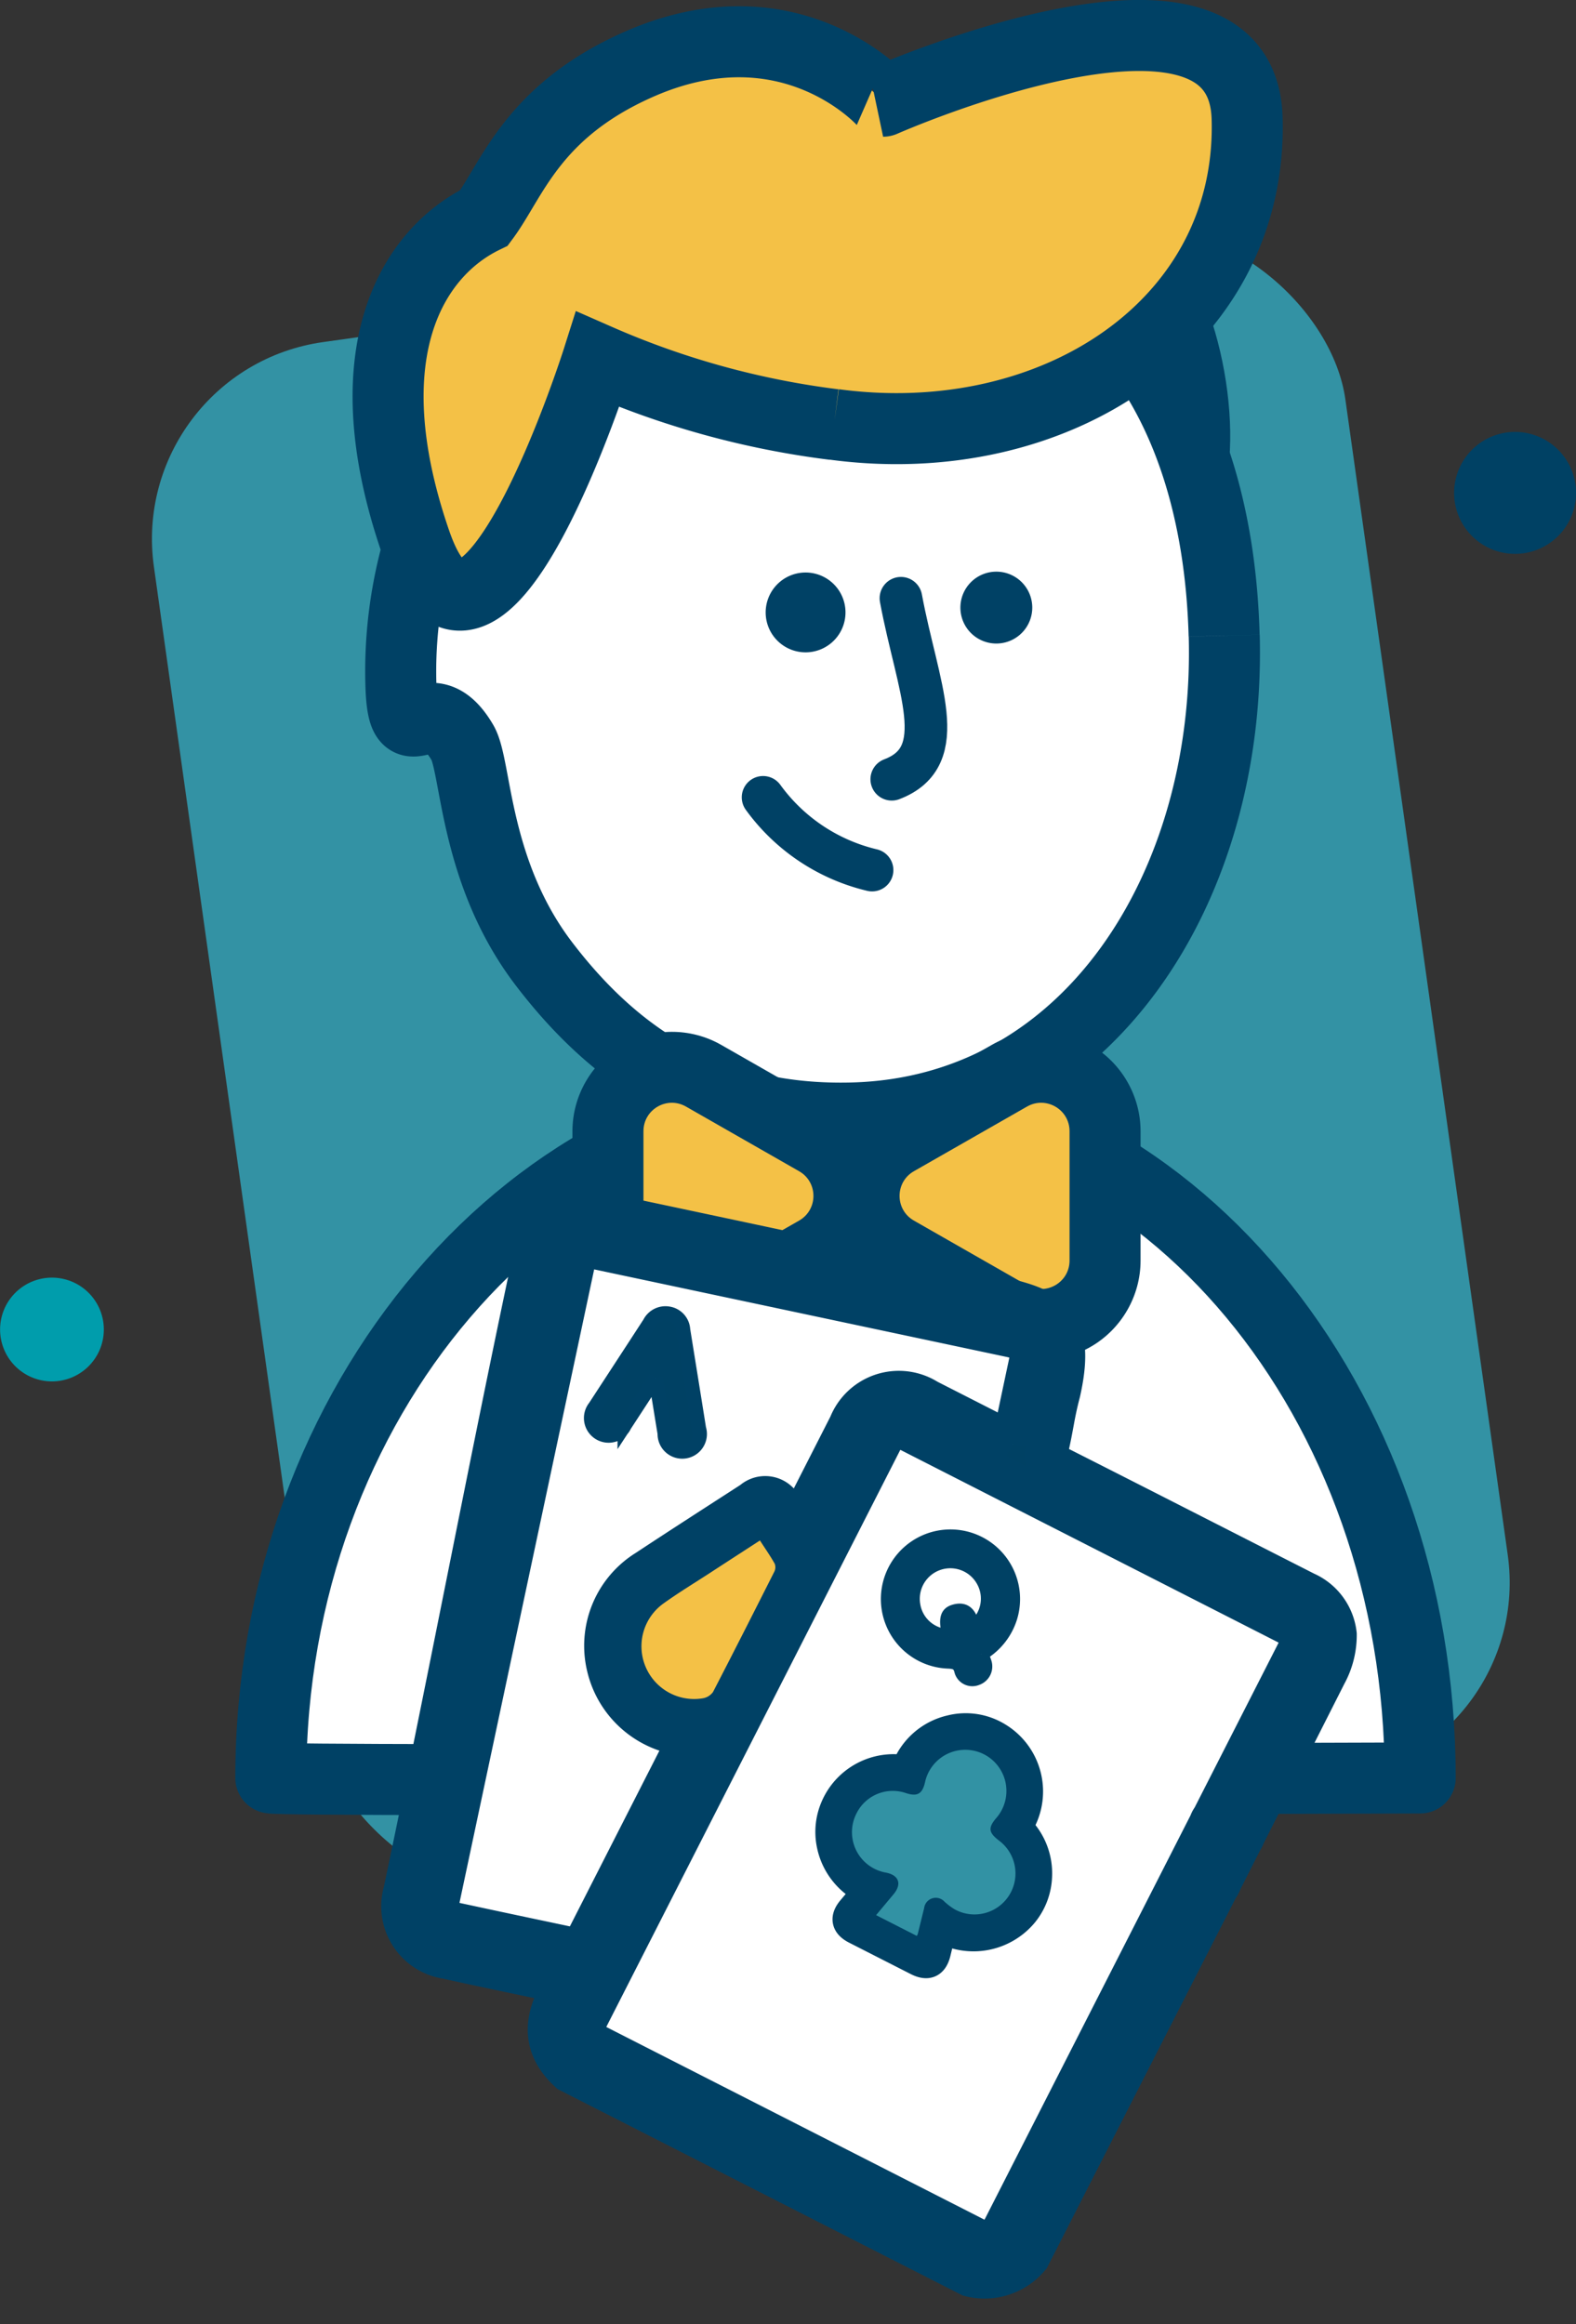 <svg xmlns="http://www.w3.org/2000/svg" width="55.481" height="81.802" viewBox="0 0 55.481 81.802">
  <rect x="0" y="0" width="55.481" height="81.802" fill="#333333" stroke="none"/>
  <g id="Group_17252" data-name="Group 17252" transform="translate(-6192.197 -2207.906)">
    <path id="Path_652" data-name="Path 652" d="M117.306,37.45a.755.755,0,1,0-.755.755.755.755,0,0,0,.755-.755" transform="translate(6122.37 2192.347) rotate(19)" fill="#fff"/>
    <path id="Path_653" data-name="Path 653" d="M123.544,1.749A1.341,1.341,0,1,0,122.2,3.09a1.341,1.341,0,0,0,1.341-1.341" transform="translate(6108.239 2220.141) rotate(19)" fill="#009fae"/>
    <rect id="Rectangle_7746" data-name="Rectangle 7746" width="42.355" height="55.075" rx="7" transform="translate(6196.641 2220.921) rotate(-8)" fill="#3392a4"/>
    <g id="Group_17244" data-name="Group 17244" transform="translate(6197.675 2208.149)">
      <g id="Group_17245" data-name="Group 17245" transform="translate(0 0)">
        <path id="Path_21350" data-name="Path 21350" d="M40.462,192.669c0-13.287-8.973-24.059-20.041-24.059S0,179.381,0,192.669C.2,192.811,40.462,192.669,40.462,192.669Z" transform="translate(4.056 -130.331)" fill="#fff" stroke="#004165" stroke-linecap="round" stroke-linejoin="round" stroke-width="2.5"/>
        <path id="Path_21352" data-name="Path 21352" d="M144.968,38.325c1.669,2.072,2.554,7.516,1.04,9.65s-4.951-8.241-4.951-8.241" transform="translate(-108.955 -29.603)" fill="#004165"/>
        <path id="Path_21354" data-name="Path 21354" d="M66.9,47.532c-.239-8.781-4.737-14.878-13.518-14.639A15.906,15.906,0,0,0,37.918,49.225c.075,2.744.943-.017,2.169,2.074.5.856.4,4.563,2.879,7.8,2.6,3.4,5.952,5.544,10.866,5.411,8.336-.227,13.31-8.2,13.071-16.977" transform="translate(-29.284 -25.402)" fill="#fff" stroke="#004165" stroke-width="2.5"/>
        <path id="Path_21355" data-name="Path 21355" d="M114.194,91.459c.581,3.127,1.805,5.565-.323,6.372" transform="translate(-87.956 -70.645)" fill="none" stroke="#004165" stroke-linecap="round" stroke-linejoin="round" stroke-width="1.5"/>
        <path id="Path_21356" data-name="Path 21356" d="M97.176,88.842a1.405,1.405,0,1,0-1.367,1.443,1.405,1.405,0,0,0,1.367-1.443" transform="translate(-72.89 -67.567)" fill="#004165"/>
        <path id="Path_21357" data-name="Path 21357" d="M127.02,88.574a1.265,1.265,0,1,0-1.23,1.3,1.265,1.265,0,0,0,1.23-1.3" transform="translate(-96.159 -67.466)" fill="#004165"/>
        <path id="Path_21358" data-name="Path 21358" d="M93.967,122.252a6.627,6.627,0,0,0,3.837,2.561" transform="translate(-72.582 -94.43)" fill="none" stroke="#004165" stroke-linecap="round" stroke-linejoin="round" stroke-width="1.5"/>
        <path id="Path_21359" data-name="Path 21359" d="M51.659,18.11C59.473,19.16,66.414,14.542,66.2,7.327c-.185-6.175-12.814-.594-12.814-.594S50.13,3.059,44.755,5.448C41.036,7.1,40.332,9.5,39.34,10.837c-2.53,1.227-4.7,4.759-2.419,11.4s6.418-6.415,6.418-6.415a29.836,29.836,0,0,0,8.321,2.292" transform="translate(-27.775 -3.414)" fill="#f4c146" stroke="#004165" stroke-width="2.5"/>
        <g id="Group_17255" data-name="Group 17255" transform="translate(-478.85 -1562.649)">
          <g id="Polygon_38" data-name="Polygon 38" transform="translate(503.024 1600.5) rotate(90)" fill="#f4c146">
            <path d="M 6.277 8.25 L 1.723 8.25 C 0.912 8.25 0.184 7.831 -0.223 7.129 C -0.63 6.428 -0.633 5.588 -0.23 4.884 L 2.046 0.899 C 2.446 0.2 3.195 -0.234 4 -0.234 C 4.805 -0.234 5.554 0.2 5.954 0.899 L 8.23 4.884 C 8.633 5.588 8.63 6.428 8.223 7.129 C 7.816 7.831 7.088 8.25 6.277 8.25 Z" stroke="none"/>
            <path d="M 4 1.016 C 3.662 1.016 3.324 1.184 3.132 1.519 L 0.855 5.504 C 0.474 6.171 0.955 7 1.723 7 L 6.277 7 C 7.045 7 7.526 6.171 7.145 5.504 L 4.868 1.519 C 4.676 1.184 4.338 1.016 4 1.016 M 4 -1.484 C 5.253 -1.484 6.417 -0.809 7.039 0.279 L 9.316 4.264 C 9.932 5.343 9.928 6.681 9.304 7.757 C 8.68 8.832 7.52 9.5 6.277 9.5 L 1.723 9.5 C 0.48 9.5 -0.68 8.832 -1.304 7.757 C -1.928 6.681 -1.932 5.343 -1.316 4.264 L 0.961 0.279 C 1.583 -0.809 2.747 -1.484 4 -1.484 Z" stroke="none" fill="#004165"/>
          </g>
          <g id="Polygon_39" data-name="Polygon 39" transform="translate(504.024 1608.5) rotate(-90)" fill="#f4c146">
            <path d="M 6.277 8.25 L 1.723 8.25 C 0.912 8.25 0.184 7.831 -0.223 7.129 C -0.63 6.428 -0.633 5.588 -0.23 4.884 L 2.046 0.899 C 2.446 0.2 3.195 -0.234 4 -0.234 C 4.805 -0.234 5.554 0.2 5.954 0.899 L 8.23 4.884 C 8.633 5.588 8.63 6.428 8.223 7.129 C 7.816 7.831 7.088 8.25 6.277 8.25 Z" stroke="none"/>
            <path d="M 4 1.016 C 3.662 1.016 3.324 1.184 3.132 1.519 L 0.855 5.504 C 0.474 6.171 0.955 7 1.723 7 L 6.277 7 C 7.045 7 7.526 6.171 7.145 5.504 L 4.868 1.519 C 4.676 1.184 4.338 1.016 4 1.016 M 4 -1.484 C 5.253 -1.484 6.417 -0.809 7.039 0.279 L 9.316 4.264 C 9.932 5.343 9.928 6.681 9.304 7.757 C 8.68 8.832 7.52 9.5 6.277 9.5 L 1.723 9.5 C 0.48 9.5 -0.68 8.832 -1.304 7.757 C -1.928 6.681 -1.932 5.343 -1.316 4.264 L 0.961 0.279 C 1.583 -0.809 2.747 -1.484 4 -1.484 Z" stroke="none" fill="#004165"/>
          </g>
        </g>
        <g id="Group_17254" data-name="Group 17254" transform="matrix(0.891, 0.454, -0.454, 0.891, -405.144, -1320.568)">
          <g id="Group_16495" data-name="Group 16495" transform="translate(992.304 1019.466)">
            <path id="Subtraction_5" data-name="Subtraction 5" d="M20.73,28.951H13.322c-.61,0-.816-.2-.816-.8V5.453c0-.6.206-.8.816-.8H28.136c.609,0,.815.2.815.8q0,1.764,0,3.527t0,3.527q0,.206,0,.412v.005c0,.348,0,.709,0,1.063,0,3.587,0,10.058,0,13.146v1.013c0,.6-.205.8-.814.8ZM6.552,27.429h0c-.314,0-.5-.175-.606-.568C3.988,19.552,2,12.147.051,4.851a.8.8,0,0,1,.017-.616A.771.771,0,0,1,.58,3.913L4.97,2.735,14.927.065a1.6,1.6,0,0,1,.4-.065c.322,0,.49.18.62.663.15.561.3,1.122.455,1.693v0l.286,1.065H13.306A1.859,1.859,0,0,0,11.279,5.44q0,1.427,0,2.853V9.588l-.291-.165c-.188-.107-.366-.208-.544-.306a.866.866,0,0,0-.413-.126.661.661,0,0,0-.56.4l-.409.7-.007.013c-.6,1.026-1.211,2.085-1.806,3.132a3.262,3.262,0,0,0-.438,1.887,3.113,3.113,0,0,0,.74,1.746,3.04,3.04,0,0,0,2.36,1.095,3.485,3.485,0,0,0,1.178-.21l.078-.026.089-.03v8.5l-.24.065-1.131.3-.441.118c-.845.227-1.718.461-2.577.689A1.237,1.237,0,0,1,6.552,27.429ZM9.93,16.714h0a1.862,1.862,0,0,1-1.2-.434A1.887,1.887,0,0,1,8.1,15.237a1.808,1.808,0,0,1,.158-1.2c.22-.426.467-.847.707-1.255.1-.165.2-.334.293-.5.272-.472.543-.941.83-1.438l0,0,.2-.348.252.143c.208.118.4.229.592.353a.345.345,0,0,1,.111.255c.007,1.5.01,3.122,0,4.75a.552.552,0,0,1-.219.361A1.8,1.8,0,0,1,9.93,16.714Z" transform="translate(1.311 1.2)" fill="#fff"/>
            <g id="Group_16490" data-name="Group 16490" transform="translate(0 0)">
              <g id="Group_16454" data-name="Group 16454">
                <g id="Group_16455" data-name="Group 16455">
                  <path id="Path_21074" data-name="Path 21074" d="M31.38,15.064a.7.7,0,0,1-.68.807.6.6,0,0,1-.562-.563c-.009-.511,0-1.022,0-1.534q0-3.527,0-7.055c0-.6-.2-.8-.815-.8H14.506c-.614,0-.816.2-.816.8q0,11.349,0,22.7c0,.6.2.8.816.8H29.32c.612,0,.814-.2.814-.8,0-2.822,0-13.148,0-15.97a.628.628,0,1,1,1.242,0L31.362,29.91a2.022,2.022,0,0,1-1.534,1.534H14c-1.387-.387-1.659-1.422-1.515-2.7-.155.037-.263.061-.371.09-1.261.337-2.521.683-3.785,1.011a1.83,1.83,0,0,1-2.373-1.381C4.174,21.831,1.818,13.72.038,7.089c-.216-.8-.777-2.407,1.284-3.064Q7.528,2.359,13.736.7c2.7-.715,4-1.38,4.764,1.616.183.846.342,1.186.544,2.028.069.288.191.355.474.354,3.3-.011,6.6-.005,9.9-.009a1.818,1.818,0,0,1,1.621.816,2.841,2.841,0,0,1,.318,1.4ZM17.877,4.69c-.255-.95-.5-1.855-.742-2.761-.168-.627-.4-.765-1.025-.6L1.763,5.178c-.517.139-.672.406-.529.938Q4.18,17.122,7.13,28.127c.135.5.409.657.922.52q1.51-.4,3.018-.807l1.371-.369v-8.5c-.074.025-.121.04-.167.056a3.135,3.135,0,0,1-3.538-.885,3.1,3.1,0,0,1-.3-3.633c.731-1.288,1.478-2.567,2.222-3.849a.63.63,0,0,1,.973-.279c.265.146.527.3.835.471V10.51q0-1.9,0-3.8A1.856,1.856,0,0,1,14.489,4.69h3.388m-6.4,7.062c-.361.625-.7,1.207-1.034,1.79s-.691,1.158-1,1.756a1.855,1.855,0,0,0,2.764,2.316.552.552,0,0,0,.219-.361c.015-1.583.011-3.167,0-4.75a.346.346,0,0,0-.111-.255c-.262-.173-.54-.321-.844-.5" transform="translate(0.197 -0.091)" fill="#004164" stroke="#004165" stroke-width="1.5"/>
                  <path id="Path_21084" data-name="Path 21084" d="M115.941,143.321c.3.176.582.323.844.5a.347.347,0,0,1,.111.255c.007,1.583.01,3.167,0,4.75a.552.552,0,0,1-.219.361,1.855,1.855,0,0,1-2.764-2.317c.308-.6.664-1.172,1-1.756s.673-1.165,1.034-1.79" transform="translate(-104.264 -131.66)" fill="#f4c146"/>
                  <path id="Path_21086" data-name="Path 21086" d="M53.107,76.088c-.078.729-.144,1.357-.212,1.985a.619.619,0,1,1-1.224-.1q.137-1.28.274-2.561.05-.472.1-.945a.624.624,0,0,1,.441-.6.611.611,0,0,1,.717.274c.693.949,1.389,1.9,2.079,2.849a.619.619,0,1,1-1,.7c-.375-.508-.746-1.018-1.172-1.6" transform="translate(-47.297 -67.857)" fill="#004164" stroke="#004165" stroke-width="0.5"/>
                </g>
              </g>
            </g>
            <path id="Path_21265" data-name="Path 21265" d="M160.073,36.527a2.839,2.839,0,0,1,.26.231.438.438,0,0,1-.007.6.4.4,0,0,1-.593.024c-.2-.237-.358-.19-.608-.074a2.2,2.2,0,1,1,1.282-2.36,2.267,2.267,0,0,1-.334,1.578m-1.281-.045c-.38-.462-.442-.658-.237-.853.368-.35.617-.033.868.2a1.3,1.3,0,0,0-.439-1.624,1.325,1.325,0,0,0-1.822,1.876,1.294,1.294,0,0,0,1.63.4" transform="translate(-139.64 -24.84)" fill="#004164" stroke="#004164" stroke-width="0.5"/>
            <g id="Group_16529" data-name="Group 16529" transform="translate(18.1 13.821)">
              <g id="Group_16536" data-name="Group 16536" transform="translate(0 0)">
                <path id="Path_21264" data-name="Path 21264" d="M183.851,126.954l.194.812c.1.41-.049.6-.466.6h-2.439c-.394,0-.546-.192-.458-.576.06-.262.124-.522.185-.784a.386.386,0,0,0,0-.061,2.281,2.281,0,0,1-1.856-.857,2.188,2.188,0,0,1-.484-1.27,2.258,2.258,0,0,1,1.611-2.282,2.237,2.237,0,0,1,.781-1.983,2.164,2.164,0,0,1,1.6-.53,2.261,2.261,0,0,1,2.08,2.515,2.252,2.252,0,0,1,1.415,1.247,2.2,2.2,0,0,1,.149,1.37,2.307,2.307,0,0,1-2.311,1.8m-.688.619a.429.429,0,0,0,0-.077c-.07-.3-.143-.608-.213-.913a.413.413,0,0,1,.538-.527,2.309,2.309,0,0,0,.432.076,1.443,1.443,0,0,0,.294-2.865c-.447-.084-.547-.218-.445-.649a1.449,1.449,0,1,0-2.8.013c.1.406-.018.569-.424.634a1.426,1.426,0,0,0-1.23,1.447,1.445,1.445,0,0,0,1.873,1.366c.448-.124.687.1.583.554-.071.308-.142.617-.215.939Z" transform="translate(-178.339 -119.834)" fill="#004164" stroke="#004164" stroke-width="1"/>
                <path id="Path_21264_-_Outline" data-name="Path 21264 - Outline" d="M182.006,128.234h-1.183a.586.586,0,0,1-.637-.8c.038-.164.077-.33.115-.49l.033-.138a2.423,2.423,0,0,1-1.783-.917,2.372,2.372,0,0,1-.524-1.375,2.43,2.43,0,0,1,1.6-2.418,2.391,2.391,0,0,1,.853-2,2.332,2.332,0,0,1,1.559-.58c.056,0,.113,0,.17.005a2.419,2.419,0,0,1,1.67.837,2.5,2.5,0,0,1,.591,1.735,2.409,2.409,0,0,1,1.391,1.3,2.382,2.382,0,0,1,.162,1.482,2.213,2.213,0,0,1-.806,1.344,3.109,3.109,0,0,1-1.458.574l.009.04.137.575a.688.688,0,0,1-.076.611.678.678,0,0,1-.569.215Zm.037-8.348a1.973,1.973,0,0,0-1.319.491,2.065,2.065,0,0,0-.718,1.828l.011.143-.135.046a2.079,2.079,0,0,0-1.487,2.1,2.01,2.01,0,0,0,.444,1.166,2.086,2.086,0,0,0,1.714.788l.182,0v.183c0,.011,0,.019,0,.026a.275.275,0,0,1-.006.077l-.07.3c-.038.16-.077.325-.115.488a.236.236,0,0,0,.279.351h2.439a.378.378,0,0,0,.281-.075.39.39,0,0,0,.007-.3l-.137-.574-.105-.441.207-.023a2.9,2.9,0,0,0,1.479-.525,1.855,1.855,0,0,0,.672-1.128,2.021,2.021,0,0,0-.137-1.258,2.078,2.078,0,0,0-1.3-1.147l-.138-.046.013-.145a2.149,2.149,0,0,0-.494-1.606,2.049,2.049,0,0,0-1.414-.71C182.14,119.888,182.091,119.887,182.043,119.887Zm.988,7.554h-2.025l.121-.53c.049-.215.1-.425.146-.635a.385.385,0,0,0-.02-.306.193.193,0,0,0-.158-.056.664.664,0,0,0-.175.027,1.76,1.76,0,0,1-.471.065,1.647,1.647,0,0,1-1.144-.454,1.589,1.589,0,0,1-.491-1.154,1.616,1.616,0,0,1,.4-1.1,1.666,1.666,0,0,1,.984-.531c.152-.024.245-.062.279-.112a.423.423,0,0,0,0-.3,1.673,1.673,0,0,1,.3-1.427,1.622,1.622,0,0,1,2.553-.014,1.666,1.666,0,0,1,.31,1.426.478.478,0,0,0-.013.305c.03.047.136.087.313.121a1.654,1.654,0,0,1,1.025.611,1.637,1.637,0,0,1-1.28,2.62l-.081,0a2.484,2.484,0,0,1-.467-.081.447.447,0,0,0-.1-.013.222.222,0,0,0-.178.073.289.289,0,0,0-.033.247q.054.234.109.467t.1.446a.316.316,0,0,1,.006.09c0,.008,0,.017,0,.028Zm-1.563-.368h1.165l-.069-.3q-.055-.234-.109-.468a.645.645,0,0,1,.1-.559.58.58,0,0,1,.466-.212.815.815,0,0,1,.191.024,2.171,2.171,0,0,0,.4.071h.064a1.224,1.224,0,0,0,.852-.332,1.309,1.309,0,0,0,.387-.873,1.219,1.219,0,0,0-.25-.821,1.292,1.292,0,0,0-.8-.475.792.792,0,0,1-.553-.282.757.757,0,0,1-.037-.591,1.3,1.3,0,0,0-.241-1.113,1.254,1.254,0,0,0-1.973.01,1.306,1.306,0,0,0-.229,1.115.608.608,0,0,1-.574.86,1.259,1.259,0,0,0,.192,2.505,1.391,1.391,0,0,0,.372-.051,1.029,1.029,0,0,1,.274-.041.541.541,0,0,1,.447.2.7.7,0,0,1,.091.618c-.049.21-.1.42-.146.634Z" transform="translate(-178.024 -119.518)" fill="#004164"/>
              </g>
              <path id="Path_21266" data-name="Path 21266" d="M197.766,142.115h-1.61c.074-.322.144-.631.215-.939.1-.451-.134-.679-.582-.554a1.445,1.445,0,0,1-1.873-1.366,1.426,1.426,0,0,1,1.23-1.447c.406-.065.523-.229.424-.634a1.449,1.449,0,1,1,2.8-.013c-.1.432,0,.565.445.649a1.443,1.443,0,0,1-.294,2.865,2.3,2.3,0,0,1-.432-.076.413.413,0,0,0-.538.527c.07.3.143.608.213.913a.43.43,0,0,1,0,.077" transform="translate(-192.943 -134.377)" fill="#3292a4"/>
            </g>
          </g>
        </g>
      </g>
    </g>
    <path id="Path_21369" data-name="Path 21369" d="M36.6,37.275A1.826,1.826,0,1,0,34.771,39.1,1.826,1.826,0,0,0,36.6,37.275" transform="translate(6159.252 2217.429)" fill="#009dac"/>
    <path id="Path_21370" data-name="Path 21370" d="M10.774,49.378a2.146,2.146,0,1,0-2.146,2.146,2.146,2.146,0,0,0,2.146-2.146" transform="translate(6236.905 2175.877)" fill="#004164"/>
  </g>
</svg>
